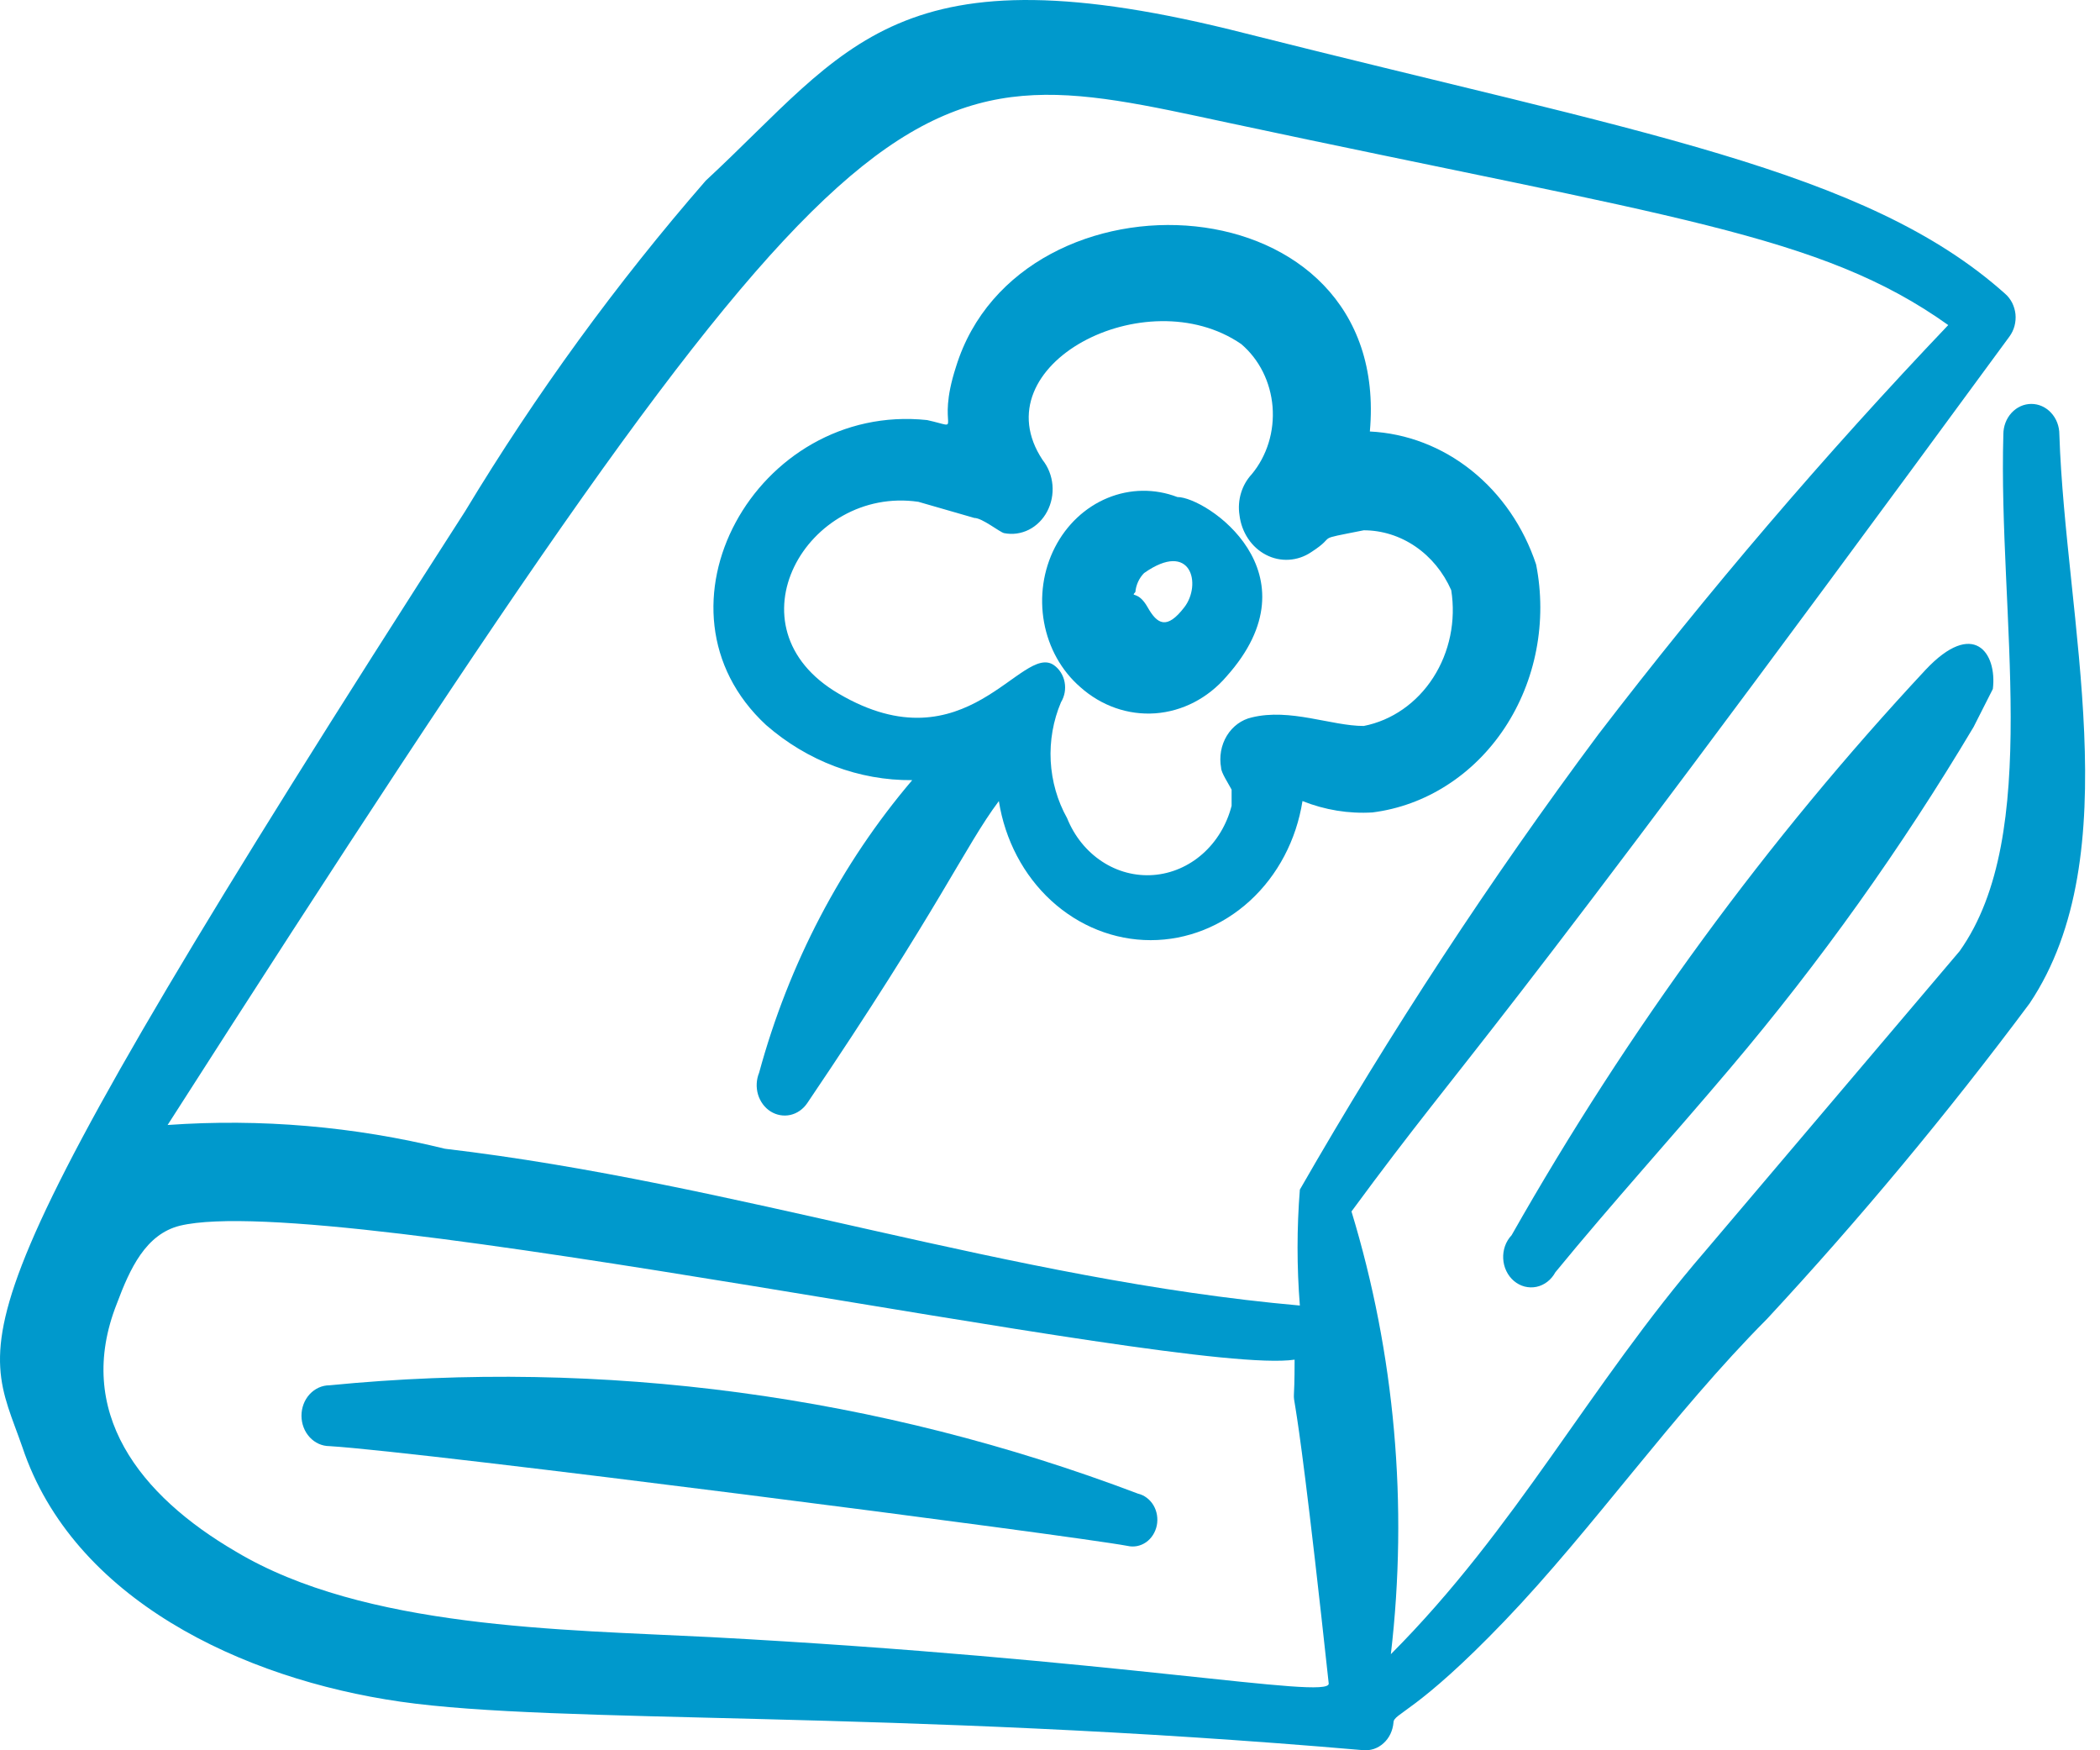 <?xml version="1.0" encoding="utf-8"?>
<svg xmlns="http://www.w3.org/2000/svg" fill="none" height="100%" overflow="visible" preserveAspectRatio="none" style="display: block;" viewBox="0 0 48 40" width="100%">
<g id="Group">
<path d="M44.011 15.31C40.393 19.191 37.217 23.528 34.551 28.229C34.486 28.298 34.434 28.382 34.401 28.474C34.368 28.567 34.354 28.666 34.359 28.765C34.364 28.864 34.388 28.96 34.431 29.048C34.473 29.136 34.532 29.213 34.604 29.274C34.676 29.335 34.759 29.379 34.848 29.402C34.937 29.425 35.029 29.427 35.119 29.409C35.209 29.39 35.294 29.35 35.368 29.293C35.443 29.235 35.505 29.161 35.551 29.076C36.851 27.491 38.211 25.993 39.551 24.408C41.604 21.985 43.464 19.377 45.111 16.613L45.551 15.745C45.651 14.92 45.111 14.138 44.011 15.31Z" fill="#0099CC" id="Vector"/>
<path d="M47.071 9.926C47.071 9.742 47.004 9.565 46.883 9.435C46.763 9.304 46.601 9.231 46.431 9.231C46.261 9.231 46.098 9.304 45.978 9.435C45.858 9.565 45.791 9.742 45.791 9.926C45.671 14.073 46.691 19.067 44.791 21.737L38.971 28.598C36.311 31.681 34.671 34.916 31.791 37.804C32.19 34.401 31.883 30.944 30.891 27.686C33.831 23.691 33.271 24.951 45.931 7.69C45.983 7.618 46.023 7.537 46.046 7.449C46.069 7.361 46.077 7.269 46.068 7.179C46.058 7.088 46.032 7 45.992 6.92C45.951 6.84 45.897 6.77 45.831 6.713C42.651 3.868 37.411 3.022 28.471 0.764C20.471 -1.277 19.411 1.089 16.131 4.129C14.096 6.467 12.255 8.995 10.631 11.685C-1.449 30.465 -0.409 30.422 0.511 33.071C1.671 36.544 5.531 38.368 9.151 38.889C12.771 39.41 20.351 39.063 31.151 39.997C31.235 40.006 31.32 39.996 31.401 39.97C31.482 39.943 31.557 39.899 31.622 39.84C31.687 39.782 31.741 39.71 31.78 39.629C31.819 39.547 31.843 39.458 31.851 39.367C31.851 39.15 32.371 39.15 34.391 37.044C36.411 34.938 38.231 32.311 40.391 30.14C42.51 27.856 44.512 25.45 46.391 22.931C48.671 19.523 47.211 14.181 47.071 9.926ZM28.071 2.805C38.231 4.976 41.611 5.345 44.531 7.429C41.711 10.39 39.041 13.514 36.531 16.787C34.064 20.099 31.786 23.572 29.711 27.187C29.641 28.068 29.641 28.954 29.711 29.836C23.091 29.249 16.811 27.035 10.171 26.253C8.093 25.742 5.957 25.559 3.831 25.71C19.831 0.72 20.571 1.198 28.071 2.805ZM16.231 37.413C12.831 37.239 8.331 37.218 5.391 35.459C3.191 34.178 1.691 32.267 2.671 29.792C2.971 28.989 3.331 28.207 4.111 28.012C7.531 27.187 26.971 31.464 29.591 31.073C29.591 33.244 29.391 29.423 30.371 38.477C30.371 38.846 25.571 37.912 16.231 37.413Z" fill="#0099CC" id="Vector_2"/>
<path d="M26.011 34.135C20.084 31.888 13.783 31.044 7.531 31.659C7.361 31.659 7.198 31.733 7.078 31.863C6.958 31.993 6.891 32.17 6.891 32.354C6.891 32.538 6.958 32.715 7.078 32.845C7.198 32.976 7.361 33.049 7.531 33.049C9.671 33.179 24.491 35.09 25.771 35.329C25.843 35.346 25.918 35.347 25.991 35.333C26.063 35.319 26.133 35.289 26.195 35.246C26.257 35.203 26.311 35.146 26.353 35.08C26.395 35.014 26.425 34.94 26.441 34.862C26.457 34.783 26.458 34.702 26.445 34.623C26.432 34.544 26.405 34.469 26.365 34.401C26.325 34.334 26.273 34.276 26.212 34.23C26.152 34.184 26.083 34.152 26.011 34.135Z" fill="#0099CC" id="Vector_3"/>
<path d="M28.031 15.463C30.151 13.096 27.571 11.359 26.911 11.359C26.394 11.161 25.829 11.169 25.317 11.38C24.804 11.591 24.377 11.992 24.111 12.512C23.845 13.032 23.758 13.638 23.864 14.222C23.97 14.806 24.263 15.33 24.691 15.701C25.171 16.131 25.784 16.346 26.405 16.302C27.025 16.257 27.607 15.957 28.031 15.463ZM26.151 13.096C27.231 12.336 27.471 13.357 27.071 13.877C26.671 14.399 26.451 14.268 26.231 13.877C26.011 13.487 25.831 13.66 25.951 13.53C25.967 13.364 26.038 13.21 26.151 13.096Z" fill="#0099CC" id="Vector_4"/>
<path d="M17.511 16.57C18.457 17.395 19.637 17.84 20.851 17.829C19.227 19.737 18.029 22.025 17.351 24.516C17.287 24.673 17.278 24.85 17.326 25.013C17.375 25.176 17.477 25.314 17.613 25.4C17.75 25.486 17.911 25.514 18.066 25.48C18.22 25.445 18.357 25.349 18.451 25.211C21.491 20.717 22.051 19.349 22.831 18.307C22.971 19.196 23.395 20.003 24.03 20.585C24.666 21.167 25.47 21.486 26.301 21.486C27.132 21.486 27.936 21.167 28.571 20.585C29.206 20.003 29.631 19.196 29.771 18.307C30.282 18.511 30.827 18.6 31.371 18.567C31.971 18.491 32.551 18.28 33.071 17.946C33.592 17.613 34.043 17.165 34.395 16.632C34.747 16.098 34.993 15.491 35.116 14.848C35.239 14.206 35.238 13.542 35.111 12.9C34.826 12.042 34.313 11.295 33.637 10.754C32.96 10.212 32.151 9.902 31.311 9.861C31.831 4.064 23.311 3.651 21.851 8.384C21.371 9.861 22.071 9.796 21.191 9.6C17.291 9.188 14.651 13.921 17.511 16.57ZM20.991 11.468L22.271 11.837C22.451 11.837 22.851 12.162 22.951 12.184C23.142 12.222 23.34 12.195 23.517 12.106C23.693 12.017 23.84 11.87 23.936 11.687C24.033 11.503 24.075 11.291 24.056 11.081C24.037 10.871 23.958 10.672 23.831 10.512C22.391 8.341 26.191 6.365 28.371 7.863C28.574 8.036 28.743 8.252 28.866 8.498C28.989 8.744 29.064 9.015 29.087 9.294C29.109 9.573 29.079 9.854 28.997 10.12C28.915 10.385 28.784 10.63 28.611 10.838C28.499 10.958 28.415 11.105 28.366 11.268C28.317 11.43 28.305 11.603 28.331 11.771C28.354 11.966 28.422 12.151 28.528 12.31C28.634 12.469 28.775 12.596 28.938 12.68C29.101 12.765 29.281 12.803 29.462 12.792C29.642 12.781 29.817 12.722 29.971 12.618C30.611 12.206 29.971 12.358 31.171 12.119C31.589 12.119 31.999 12.248 32.353 12.49C32.706 12.732 32.99 13.077 33.171 13.487C33.282 14.186 33.134 14.904 32.759 15.486C32.385 16.067 31.814 16.465 31.171 16.591C30.431 16.591 29.491 16.179 28.611 16.396C28.378 16.448 28.173 16.599 28.042 16.814C27.911 17.03 27.864 17.294 27.911 17.547C27.911 17.655 28.071 17.894 28.151 18.046V18.415C28.04 18.847 27.808 19.231 27.488 19.514C27.168 19.797 26.775 19.966 26.363 19.997C25.951 20.028 25.54 19.92 25.187 19.687C24.834 19.454 24.556 19.109 24.391 18.698C24.169 18.302 24.041 17.854 24.016 17.392C23.992 16.93 24.073 16.469 24.251 16.049C24.292 15.982 24.32 15.907 24.335 15.828C24.349 15.749 24.349 15.668 24.334 15.589C24.319 15.51 24.29 15.436 24.248 15.369C24.206 15.303 24.153 15.246 24.091 15.202C23.351 14.681 22.091 17.569 19.171 15.853C16.571 14.334 18.451 11.098 20.991 11.468Z" fill="#0099CC" id="Vector_5"/>
</g>
</svg>